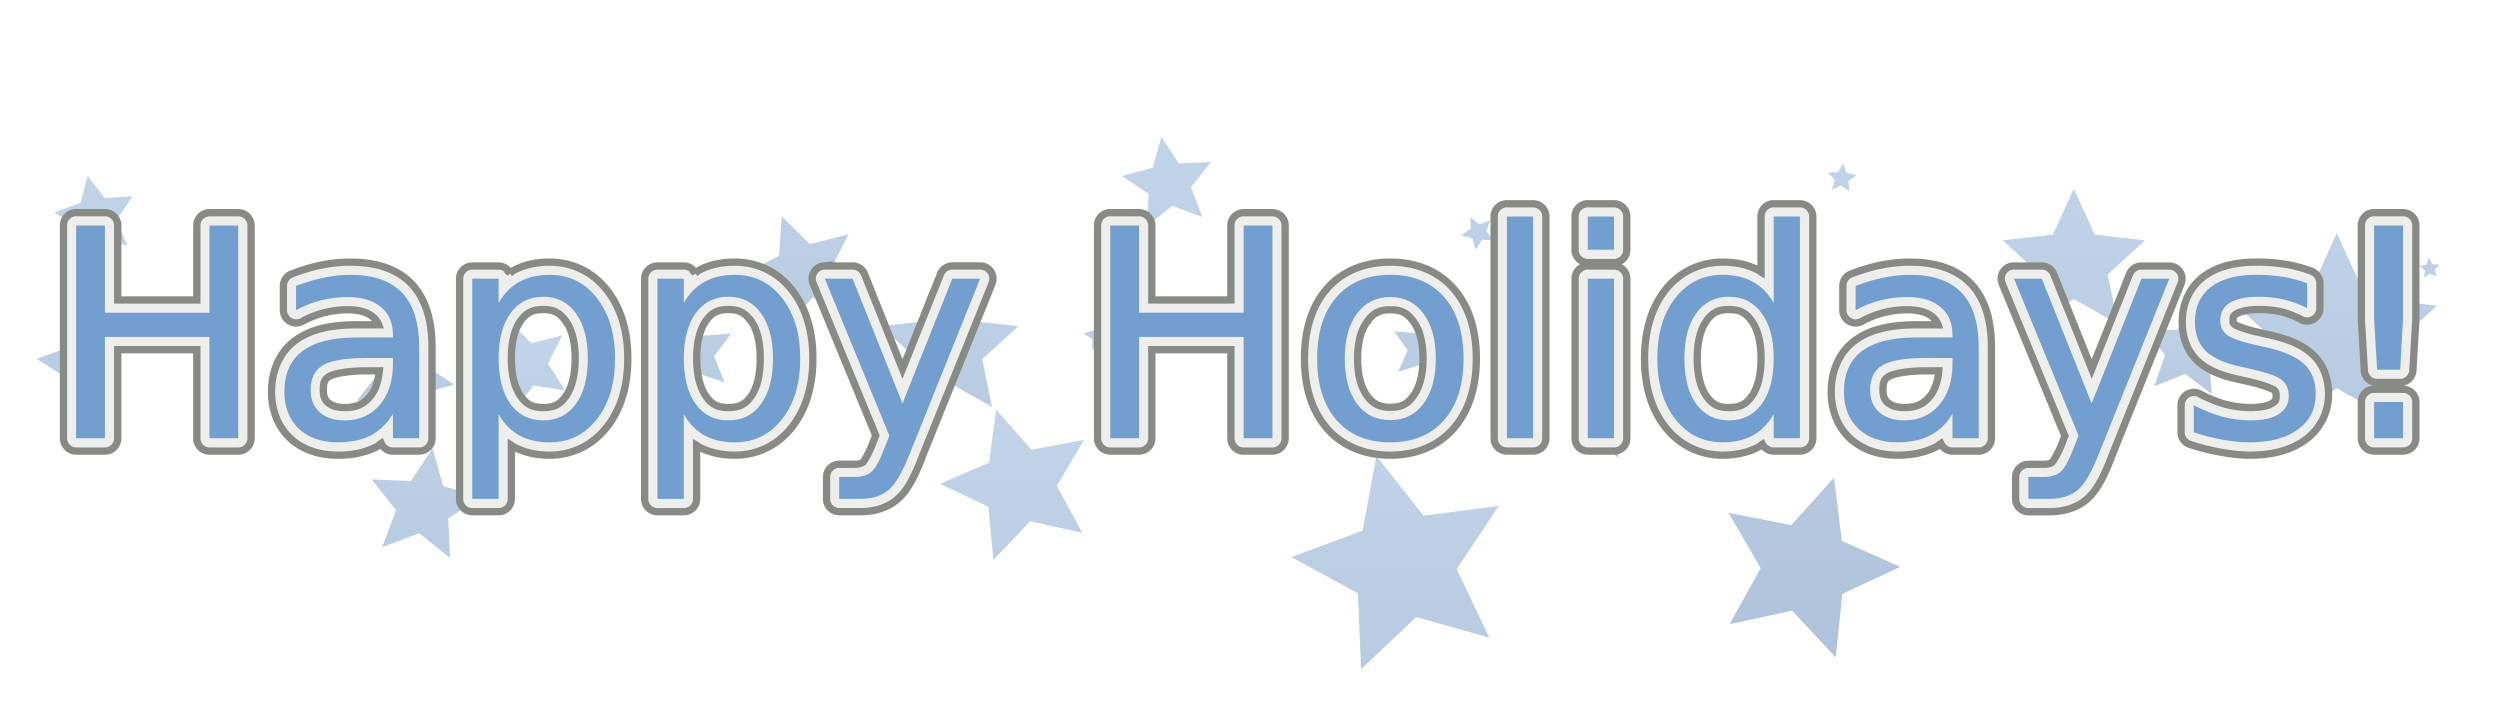 <?xml version="1.0" encoding="UTF-8" standalone="no"?>
<!-- Created with Inkscape (http://www.inkscape.org/) -->
<svg
    xmlns:inkscape="http://www.inkscape.org/namespaces/inkscape"
    xmlns:rdf="http://www.w3.org/1999/02/22-rdf-syntax-ns#"
    xmlns="http://www.w3.org/2000/svg"
    xmlns:sodipodi="http://sodipodi.sourceforge.net/DTD/sodipodi-0.dtd"
    xmlns:cc="http://creativecommons.org/ns#"
    xmlns:xlink="http://www.w3.org/1999/xlink"
    xmlns:dc="http://purl.org/dc/elements/1.1/"
    xmlns:svg="http://www.w3.org/2000/svg"
    xmlns:ns1="http://sozi.baierouge.fr"
    id="svg2"
    sodipodi:docname="New document 1"
    viewBox="0 0 342.77 96.791"
    version="1.1"
    inkscape:version="0.48.0 r9654"
  >
  <defs
      id="defs4"
    >
    <linearGradient
        id="linearGradient3464"
        inkscape:collect="always"
      >
      <stop
          id="stop3466"
          style="stop-color:#3465a4"
          offset="0"
      />
      <stop
          id="stop3468"
          style="stop-color:#729fcf"
          offset="1"
      />
    </linearGradient
    >
    <filter
        id="filter5205"
        inkscape:collect="always"
        color-interpolation-filters="sRGB"
      >
      <feGaussianBlur
          id="feGaussianBlur5207"
          stdDeviation="2.097"
          inkscape:collect="always"
      />
    </filter
    >
    <linearGradient
        id="linearGradient5211"
        y2="599.44"
        xlink:href="#linearGradient3464"
        gradientUnits="userSpaceOnUse"
        x2="484.01"
        y1="691.74"
        x1="484.01"
        inkscape:collect="always"
    />
  </defs
  >
  <sodipodi:namedview
      id="base"
      bordercolor="#666666"
      inkscape:pageshadow="2"
      inkscape:window-y="24"
      fit-margin-left="0"
      pagecolor="#ffffff"
      fit-margin-top="0"
      inkscape:window-maximized="1"
      inkscape:zoom="1.4142136"
      inkscape:window-x="0"
      inkscape:window-height="947"
      showgrid="false"
      borderopacity="1.0"
      inkscape:current-layer="layer1"
      inkscape:cx="210.12748"
      inkscape:cy="13.825361"
      fit-margin-right="0"
      fit-margin-bottom="0"
      inkscape:window-width="1280"
      inkscape:pageopacity="0.0"
      inkscape:document-units="px"
    >
    <inkscape:grid
        id="grid2985"
        enabled="true"
        visible="true"
        snapvisiblegridlinesonly="true"
        type="xygrid"
        empspacing="5"
    />
  </sodipodi:namedview
  >
  <g
      id="layer1"
      inkscape:label="Layer 1"
      inkscape:groupmode="layer"
      transform="translate(-295.49 -597.28)"
    >
    <g
        id="g3415"
        style="opacity:.4;filter:url(#filter5205);fill:url(#linearGradient5211)"
      >
      <path
          id="path3195"
          sodipodi:r2="2.8777163"
          style="color:#000000;fill:url(#linearGradient5211)"
          sodipodi:type="star"
          d="m312.89 630.93-3.669-1.069-2.961 2.417-0.117-3.82-3.213-2.069 3.597-1.292 0.975-3.696 2.34 3.022 3.816-0.215-2.151 3.159z"
          sodipodi:r1="5.7554321"
          inkscape:transform-center-x="0.35426334"
          inkscape:transform-center-y="-0.2016571"
          sodipodi:arg1="0.74194727"
          sodipodi:arg2="1.3702658"
          inkscape:randomized="0"
          sodipodi:cy="627.03748"
          sodipodi:cx="308.6521"
          inkscape:rounded="0"
          inkscape:flatsided="false"
          sodipodi:sides="5"
      />
      <path
          id="path3197"
          sodipodi:r2="2.25"
          style="color:#000000;fill:url(#linearGradient5211)"
          sodipodi:type="star"
          d="m324.56 641.18 0.96-2.83-1.787-2.395 2.988 0.038 1.725-2.44 0.887 2.854 2.854 0.887-2.44 1.725 0.038 2.988-2.395-1.787z"
          sodipodi:r1="4.5"
          inkscape:transform-center-x="-0.21753409"
          inkscape:transform-center-y="-0.21753409"
          sodipodi:arg1="2.3561945"
          sodipodi:arg2="2.984513"
          inkscape:randomized="0"
          sodipodi:cy="637.99762"
          sodipodi:cx="327.74399"
          inkscape:rounded="0"
          inkscape:flatsided="false"
          sodipodi:sides="5"
      />
      <path
          id="path3199"
          sodipodi:r2="3.2015624"
          style="color:#000000;fill:url(#linearGradient5211)"
          sodipodi:type="star"
          d="m300.52 646.48 3.998-1.449 1.072-4.115 2.614 3.354 4.245-0.252-2.382 3.522 1.551 3.959-4.086-1.177-3.286 2.699-0.143-4.25z"
          sodipodi:r1="6.4031243"
          inkscape:transform-center-x="0.39989073"
          inkscape:transform-center-y="-0.21850801"
          sodipodi:arg1="-3.0309354"
          sodipodi:arg2="-2.4026169"
          inkscape:randomized="0"
          sodipodi:cy="647.19"
          sodipodi:cx="306.88434"
          inkscape:rounded="0"
          inkscape:flatsided="false"
          sodipodi:sides="5"
      />
      <path
          id="path3201"
          sodipodi:r2="2.5310574"
          style="color:#000000;fill:url(#linearGradient5211)"
          sodipodi:type="star"
          d="m313.6 657.09-2.114 2.614 0.955 3.223-3.139-1.202-2.77 1.904 0.173-3.357-2.667-2.046 3.246-0.872 1.122-3.169 1.833 2.818z"
          sodipodi:r1="5.0621142"
          inkscape:transform-center-x="0.18454293"
          inkscape:transform-center-y="-0.30450253"
          sodipodi:arg1="-0.43240778"
          sodipodi:arg2="0.19591076"
          inkscape:randomized="0"
          sodipodi:cy="659.21082"
          sodipodi:cx="309.00565"
          inkscape:rounded="0"
          inkscape:flatsided="false"
          sodipodi:sides="5"
      />
      <path
          id="path3203"
          sodipodi:r2="1.3806702"
          style="color:#000000;fill:url(#linearGradient5211)"
          sodipodi:type="star"
          d="m327.74 647.9-0.744 1.676 0.959 1.563-1.824-0.189-1.19 1.395-0.384-1.793-1.695-0.701 1.587-0.919 0.143-1.828 1.364 1.225z"
          sodipodi:r1="2.7613404"
          inkscape:transform-center-x="0.20924062"
          inkscape:transform-center-y="0.056634377"
          sodipodi:arg1="-0.69473828"
          sodipodi:arg2="-0.066419745"
          inkscape:randomized="0"
          sodipodi:cy="649.66486"
          sodipodi:cx="325.62268"
          inkscape:rounded="0"
          inkscape:flatsided="false"
          sodipodi:sides="5"
      />
      <path
          id="path3205"
          sodipodi:r2="2.8993535"
          style="color:#000000;fill:url(#linearGradient5211)"
          sodipodi:type="star"
          d="m345.42 631.99-0.755 3.776 2.683 2.762-3.824 0.449-1.798 3.405-1.609-3.498-3.794-0.658 2.83-2.611-0.547-3.812 3.358 1.885z"
          sodipodi:r1="5.798707"
          inkscape:transform-center-x="0.04905086"
          inkscape:transform-center-y="0.50686958"
          sodipodi:arg1="-0.9151007"
          sodipodi:arg2="-0.28678217"
          inkscape:randomized="0"
          sodipodi:cy="636.58337"
          sodipodi:cx="341.88614"
          inkscape:rounded="0"
          inkscape:flatsided="false"
          sodipodi:sides="5"
      />
      <path
          id="path3235"
          sodipodi:r2="4.6195946"
          style="color:#000000;fill:url(#linearGradient5211)"
          sodipodi:type="star"
          d="m350.02 629.16-6.485-0.987-4.178 5.057-1.065-6.472-6.1-2.411 5.827-3.013 0.408-6.547 4.666 4.61 6.352-1.635-2.943 5.862z"
          sodipodi:r1="9.7082443"
          inkscape:transform-center-x="0.51884429"
          inkscape:transform-center-y="0.10029328"
          transform="matrix(.663 0 0 .663 140.89 233.67)"
          sodipodi:arg2="1.2062205"
          sodipodi:arg1="0.57790194"
          inkscape:randomized="0"
          sodipodi:cy="623.85547"
          sodipodi:cx="341.88614"
          inkscape:rounded="0"
          inkscape:flatsided="false"
          sodipodi:sides="5"
      />
      <path
          id="path3237"
          sodipodi:r2="2.7127194"
          style="color:#000000;fill:url(#linearGradient5211)"
          sodipodi:type="star"
          d="m349.66 637.29-1.147-3.677-3.744-0.904 3.142-2.227-0.297-3.84 3.089 2.3 3.561-1.469-1.233 3.649 2.498 2.932-3.852-0.045z"
          sodipodi:r1="5.7008772"
          inkscape:transform-center-x="0.21850801"
          inkscape:transform-center-y="0.33236804"
          transform="translate(8.485 2.475)"
          sodipodi:arg2="2.3234699"
          sodipodi:arg1="1.6951513"
          inkscape:randomized="0"
          sodipodi:cy="631.63367"
          sodipodi:cx="350.3714"
          inkscape:rounded="0"
          inkscape:flatsided="false"
          sodipodi:sides="5"
      />
      <path
          id="path3239"
          sodipodi:r2="3.8067398"
          style="color:#000000;fill:url(#linearGradient5211)"
          sodipodi:type="star"
          d="m341.53 650.37 1.897-5.061-3.368-4.227 5.4 0.24 2.98-4.51 1.44 5.21 5.21 1.44-4.51 2.98 0.24 5.4-4.227-3.368z"
          sodipodi:r1="8"
          inkscape:transform-center-x="-0.38672727"
          inkscape:transform-center-y="-0.38672727"
          transform="translate(6.364 21.92)"
          sodipodi:arg2="2.984513"
          sodipodi:arg1="2.3561945"
          inkscape:randomized="0"
          sodipodi:cy="644.71515"
          sodipodi:cx="347.18942"
          inkscape:rounded="0"
          inkscape:flatsided="false"
          sodipodi:sides="5"
      />
      <path
          id="path3241"
          sodipodi:r2="4.2159748"
          style="color:#000000;fill:url(#linearGradient5211)"
          sodipodi:type="star"
          d="m353.2 652.14-3.597 4.785 2.258 5.544-5.662-1.943-4.575 3.86 0.098-5.985-5.085-3.158 5.723-1.757 1.432-5.812 3.439 4.9z"
          sodipodi:r1="8.8600225"
          inkscape:transform-center-x="0.50413123"
          inkscape:transform-center-y="-0.35213349"
          transform="translate(-15.203 7.778)"
          sodipodi:arg2="0.12897181"
          sodipodi:arg1="-0.49934672"
          inkscape:randomized="0"
          sodipodi:cy="656.38239"
          sodipodi:cx="345.42166"
          inkscape:rounded="0"
          inkscape:flatsided="false"
          sodipodi:sides="5"
      />
      <path
          id="path3243"
          sodipodi:r2="3.3856785"
          style="color:#000000;fill:url(#linearGradient5211)"
          sodipodi:type="star"
          d="m362.39 637.64-0.177 4.804 4.031 2.62-4.624 1.316-1.246 4.643-2.68-3.991-4.801 0.25 2.967-3.783-1.721-4.489 4.514 1.653z"
          sodipodi:r1="7.1151247"
          inkscape:transform-center-x="-0.36042696"
          inkscape:transform-center-y="0.32745641"
          transform="translate(-8.485 4.95)"
          sodipodi:arg2="-0.47883019"
          sodipodi:arg1="-1.1071487"
          inkscape:randomized="0"
          sodipodi:cy="644.008"
          sodipodi:cx="359.21024"
          inkscape:rounded="0"
          inkscape:flatsided="false"
          sodipodi:sides="5"
      />
      <path
          id="path3245"
          sodipodi:r2="1.3563597"
          style="color:#000000;fill:url(#linearGradient5211)"
          sodipodi:type="star"
          d="m378.66 633.4-1.641 1.008 0.022 1.926-1.466-1.249-1.825 0.617 0.735-1.78-1.15-1.545 1.92 0.148 1.114-1.571 0.452 1.872z"
          sodipodi:r1="2.8504386"
          inkscape:transform-center-x="-0.16618402"
          inkscape:transform-center-y="-0.10925401"
          sodipodi:arg1="-0.12435499"
          sodipodi:arg2="0.50396354"
          inkscape:randomized="0"
          sodipodi:cy="633.75494"
          sodipodi:cx="375.82724"
          inkscape:rounded="0"
          inkscape:flatsided="false"
          sodipodi:sides="5"
      />
      <path
          id="path3247"
          sodipodi:r2="0.8411786"
          style="color:#000000;fill:url(#linearGradient5211)"
          sodipodi:type="star"
          d="m379.01 644.01 0.257-1.166-0.869-0.819 1.189-0.116 0.511-1.08 0.478 1.095 1.185 0.152-0.893 0.793 0.221 1.174-1.03-0.605z"
          sodipodi:r1="1.767767"
          inkscape:transform-center-x="-0.0082934688"
          inkscape:transform-center-y="-0.16089971"
          sodipodi:arg1="2.2142974"
          sodipodi:arg2="2.842616"
          inkscape:randomized="0"
          sodipodi:cy="642.59381"
          sodipodi:cx="380.06989"
          inkscape:rounded="0"
          inkscape:flatsided="false"
          sodipodi:sides="5"
      />
      <path
          id="path3249"
          sodipodi:r2="3.5688183"
          style="color:#000000;fill:url(#linearGradient5211)"
          sodipodi:type="star"
          d="m386.08 659.21-4.27 2.729 0.148 5.065-3.915-3.217-4.771 1.706 1.85-4.718-3.097-4.011 5.058 0.302 2.857-4.185 1.276 4.904z"
          sodipodi:r1="7.5"
          inkscape:transform-center-x="-0.39726803"
          inkscape:transform-center-y="-0.32776202"
          sodipodi:arg1="-0.14189705"
          sodipodi:arg2="0.48642148"
          inkscape:randomized="0"
          sodipodi:cy="660.27148"
          sodipodi:cx="378.65567"
          inkscape:rounded="0"
          inkscape:flatsided="false"
          sodipodi:sides="5"
      />
      <path
          id="path3251"
          sodipodi:r2="2.7386789"
          style="color:#000000;fill:url(#linearGradient5211)"
          sodipodi:type="star"
          d="m394.92 638 2.235 3.183 3.878-0.282-2.336 3.109 1.467 3.601-3.678-1.261-2.972 2.508 0.063-3.888-3.304-2.051 3.717-1.142z"
          sodipodi:r1="5.7554321"
          inkscape:transform-center-x="0.32776202"
          inkscape:transform-center-y="-0.22846131"
          transform="translate(-5.303 2.121)"
          sodipodi:arg2="-1.1278257"
          sodipodi:arg1="-1.7561443"
          inkscape:randomized="0"
          sodipodi:cy="643.65448"
          sodipodi:cx="395.9798"
          inkscape:rounded="0"
          inkscape:flatsided="false"
          sodipodi:sides="5"
      />
      <path
          id="path3253"
          sodipodi:r2="2.6970236"
          style="color:#000000;fill:url(#linearGradient5211)"
          sodipodi:type="star"
          d="m404.47 633.05-3.38 1.8-0.192 3.825-2.756-2.659-3.697 0.999 1.677-3.443-2.092-3.207 3.792 0.531 2.404-2.981 0.667 3.771z"
          sodipodi:r1="5.667892"
          inkscape:transform-center-x="-0.43627478"
          inkscape:transform-center-y="-0.10925401"
          transform="translate(-7.778 -5.303)"
          sodipodi:arg2="0.56589972"
          sodipodi:arg1="-0.06241881"
          inkscape:randomized="0"
          sodipodi:cy="633.40143"
          sodipodi:cx="398.80823"
          inkscape:rounded="0"
          inkscape:flatsided="false"
          sodipodi:sides="5"
      />
      <path
          id="path3255"
          sodipodi:r2="3.8363645"
          style="color:#000000;fill:url(#linearGradient5211)"
          sodipodi:type="star"
          d="m403.76 649.66-0.871-5.377-5.061-2.015 4.845-2.49 0.352-5.436 3.865 3.838 5.279-1.345-2.456 4.862 2.91 4.605-5.383-0.833z"
          sodipodi:r1="8.0622578"
          inkscape:transform-center-x="0.65552404"
          inkscape:transform-center-y="0.11930917"
          transform="translate(-.354 -7.425)"
          sodipodi:arg2="2.4653669"
          sodipodi:arg1="1.8370484"
          inkscape:randomized="0"
          sodipodi:cy="641.88672"
          sodipodi:cx="405.8793"
          inkscape:rounded="0"
          inkscape:flatsided="false"
          sodipodi:sides="5"
      />
      <path
          id="path3257"
          sodipodi:r2="7.4481125"
          style="color:#000000;fill:url(#linearGradient5211)"
          sodipodi:type="star"
          d="m421.44 651.43-7.748 7.197 2.195 10.345-9.24-5.145-9.16 5.285 2.038-10.377-7.857-7.079 10.499-1.268 4.305-9.66 4.451 9.593z"
          sodipodi:r1="15.652476"
          inkscape:transform-center-x="0.036717809"
          inkscape:transform-center-y="-1.4597147"
          transform="translate(-1.768 11.667)"
          sodipodi:arg2="0.30656798"
          sodipodi:arg1="-0.32175055"
          inkscape:randomized="0"
          sodipodi:cy="656.38239"
          sodipodi:cx="406.5864"
          inkscape:rounded="0"
          inkscape:flatsided="false"
          sodipodi:sides="5"
      />
      <path
          id="path3259"
          style="color:#000000;fill:url(#linearGradient5211)"
          sodipodi:type="star"
          d="m421.44 630.93 2.769 6.088 6.646 0.752-4.935 4.515 1.339 6.553-5.819-3.298-5.819 3.298 1.339-6.553-4.935-4.515 6.646-0.752z"
          sodipodi:r1="9.8994951"
          inkscape:flatsided="false"
          inkscape:transform-center-y="-0.94531765"
          transform="translate(4.243 4.243)"
          sodipodi:arg2="-0.9424778"
          sodipodi:arg1="-1.5707963"
          inkscape:randomized="0"
          sodipodi:cy="640.82605"
          sodipodi:cx="421.43564"
          inkscape:rounded="0"
          sodipodi:r2="4.7105999"
          sodipodi:sides="5"
      />
      <path
          id="path3261"
          sodipodi:r2="3.3308971"
          style="color:#000000;fill:url(#linearGradient5211)"
          sodipodi:type="star"
          d="m432.75 631.63-4.429-1.66-3.699 2.947 0.21-4.725-3.946-2.607 4.559-1.26 1.26-4.559 2.607 3.946 4.725-0.21-2.947 3.699z"
          sodipodi:r1="7"
          inkscape:transform-center-x="0.33838636"
          inkscape:transform-center-y="-0.33838636"
          sodipodi:arg1="0.78539816"
          sodipodi:arg2="1.4137167"
          inkscape:randomized="0"
          sodipodi:cy="626.6839"
          sodipodi:cx="427.79959"
          inkscape:rounded="0"
          inkscape:flatsided="false"
          sodipodi:sides="5"
      />
      <path
          id="path3263"
          sodipodi:r2="3.0929759"
          style="color:#000000;fill:url(#linearGradient5211)"
          sodipodi:type="star"
          d="m460.33 627.04-4.112-1.541-3.435 2.737 0.195-4.387-3.664-2.421 4.233-1.17 1.17-4.233 2.421 3.664 4.387-0.195-2.737 3.435z"
          sodipodi:r1="6.5"
          inkscape:transform-center-x="0.3142159"
          inkscape:transform-center-y="-0.3142159"
          sodipodi:arg1="0.78539816"
          sodipodi:arg2="1.4137167"
          inkscape:randomized="0"
          sodipodi:cy="622.44128"
          sodipodi:cx="455.73032"
          inkscape:rounded="0"
          inkscape:flatsided="false"
          sodipodi:sides="5"
      />
      <path
          id="path3265"
          sodipodi:r2="1.0640161"
          style="color:#000000;fill:url(#linearGradient5211)"
          sodipodi:type="star"
          d="m464.92 641.53-1.028-1.107-1.478 0.314 0.735-1.32-0.755-1.309 1.482 0.291 1.011-1.122 0.181 1.5 1.38 0.615-1.371 0.636z"
          sodipodi:r1="2.236068"
          inkscape:transform-center-x="-0.20853067"
          inkscape:transform-center-y="-0.0052454013"
          transform="translate(5.303 10.607)"
          sodipodi:arg2="1.8773643"
          sodipodi:arg1="1.2490458"
          inkscape:randomized="0"
          sodipodi:cy="639.4118"
          sodipodi:cx="464.21561"
          inkscape:rounded="0"
          inkscape:flatsided="false"
          sodipodi:sides="5"
      />
      <path
          id="path3267"
          sodipodi:r2="0.69365364"
          style="color:#000000;fill:url(#linearGradient5211)"
          sodipodi:type="star"
          d="m478 639.77-0.771 0.613 0.13 0.976-0.821-0.544-0.888 0.425 0.263-0.949-0.679-0.713 0.984-0.043 0.469-0.866 0.345 0.923z"
          sodipodi:r1="1.457738"
          inkscape:transform-center-x="-0.031138644"
          inkscape:transform-center-y="-0.10925401"
          sodipodi:arg1="-0.24497866"
          sodipodi:arg2="0.38333987"
          inkscape:randomized="0"
          sodipodi:cy="640.11896"
          sodipodi:cx="476.58997"
          inkscape:rounded="0"
          inkscape:flatsided="false"
          sodipodi:sides="5"
      />
      <path
          id="path3269"
          sodipodi:r2="2.6279259"
          style="color:#000000;fill:url(#linearGradient5211)"
          sodipodi:type="star"
          d="m490.38 629.51-1.621 3.361 2.051 3.117-3.697-0.503-2.33 2.914-0.665-3.672-3.492-1.316 3.287-1.767 0.172-3.727 2.696 2.58z"
          sodipodi:r1="5.5226803"
          inkscape:transform-center-x="0.41848124"
          inkscape:transform-center-y="0.11326875"
          sodipodi:arg1="-0.69473828"
          sodipodi:arg2="-0.066419745"
          inkscape:randomized="0"
          sodipodi:cy="633.04785"
          sodipodi:cx="486.13589"
          inkscape:rounded="0"
          inkscape:flatsided="false"
          sodipodi:sides="5"
      />
      <path
          id="path3271"
          sodipodi:r2="1.1285595"
          style="color:#000000;fill:url(#linearGradient5211)"
          sodipodi:type="star"
          d="m500.28 630.22-1.601-0.059-0.873 1.344-0.439-1.541-1.548-0.415 1.33-0.893-0.083-1.6 1.261 0.989 1.496-0.574-0.551 1.505z"
          sodipodi:r1="2.3717082"
          inkscape:transform-center-x="0.10915214"
          inkscape:transform-center-y="0.12014232"
          sodipodi:arg1="0.46364761"
          sodipodi:arg2="1.0919661"
          inkscape:randomized="0"
          sodipodi:cy="629.15875"
          sodipodi:cx="498.15674"
          inkscape:rounded="0"
          inkscape:flatsided="false"
          sodipodi:sides="5"
      />
      <path
          id="path3273"
          sodipodi:r2="3.0700138"
          style="color:#000000;fill:url(#linearGradient5211)"
          sodipodi:type="star"
          d="m500.28 641.89-1.128-4.211-4.192-1.195 3.656-2.374-0.158-4.356 3.387 2.744 4.094-1.497-1.563 4.069 2.689 3.431-4.353-0.229z"
          sodipodi:r1="6.4517441"
          inkscape:transform-center-x="0.32776202"
          inkscape:transform-center-y="0.295984"
          transform="translate(1.768 14.142)"
          sodipodi:arg2="2.3642635"
          sodipodi:arg1="1.735945"
          inkscape:randomized="0"
          sodipodi:cy="635.52271"
          sodipodi:cx="501.33871"
          inkscape:rounded="0"
          inkscape:flatsided="false"
          sodipodi:sides="5"
      />
      <path
          id="path3275"
          sodipodi:r2="7.3293643"
          style="color:#000000;fill:url(#linearGradient5211)"
          sodipodi:type="star"
          d="m528.21 630.93-5.771 8.66 4.466 9.4-10.02-2.813-7.56 7.152-0.421-10.398-9.138-4.98 9.759-3.614 1.912-10.23 6.453 8.165z"
          sodipodi:r1="15.402922"
          inkscape:transform-center-x="1.1406851"
          inkscape:transform-center-y="-0.34313007"
          transform="translate(-27.224 35.709)"
          sodipodi:arg2="0.072152301"
          sodipodi:arg1="-0.55616623"
          inkscape:randomized="0"
          sodipodi:cy="639.05829"
          sodipodi:cx="515.12732"
          inkscape:rounded="0"
          inkscape:flatsided="false"
          sodipodi:sides="5"
      />
      <path
          id="path3277"
          sodipodi:r2="1.504746"
          style="color:#000000;fill:url(#linearGradient5211)"
          sodipodi:type="star"
          d="m523.26 606.53-2.135-0.079-1.164 1.792-0.585-2.055-2.064-0.554 1.774-1.191-0.111-2.134 1.681 1.319 1.995-0.765-0.735 2.006z"
          sodipodi:r1="3.1622777"
          inkscape:transform-center-x="0.14553618"
          inkscape:transform-center-y="0.16018976"
          sodipodi:arg1="0.46364761"
          sodipodi:arg2="1.0919661"
          inkscape:randomized="0"
          sodipodi:cy="605.11713"
          sodipodi:cx="520.4306"
          inkscape:rounded="0"
          inkscape:flatsided="false"
          sodipodi:sides="5"
      />
      <path
          id="path3279"
          sodipodi:r2="0.98097438"
          style="color:#000000;fill:url(#linearGradient5211)"
          sodipodi:type="star"
          d="m549.07 623.5-1.147-0.791-1.267 0.578 0.398-1.335-0.941-1.027 1.392-0.035 0.686-1.212 0.463 1.314 1.365 0.277-1.106 0.846z"
          sodipodi:r1="2.0615528"
          inkscape:transform-center-x="-0.055924425"
          inkscape:transform-center-y="-0.14291348"
          sodipodi:arg1="1.0303768"
          sodipodi:arg2="1.6586954"
          inkscape:randomized="0"
          sodipodi:cy="621.73413"
          sodipodi:cx="548.00775"
          inkscape:rounded="0"
          inkscape:flatsided="false"
          sodipodi:sides="5"
      />
      <path
          id="path3281"
          sodipodi:r2="1.0640161"
          style="color:#000000;fill:url(#linearGradient5211)"
          sodipodi:type="star"
          d="m553.31 645.07-1.502 0.158-0.636 1.371-0.615-1.38-1.5-0.181 1.122-1.011-0.291-1.482 1.309 0.755 1.32-0.735-0.314 1.478z"
          sodipodi:r1="2.236068"
          inkscape:transform-center-x="0.0052454013"
          inkscape:transform-center-y="0.20853067"
          sodipodi:arg1="0.32175055"
          sodipodi:arg2="0.95006909"
          inkscape:randomized="0"
          sodipodi:cy="644.36157"
          sodipodi:cx="551.18976"
          inkscape:rounded="0"
          inkscape:flatsided="false"
          sodipodi:sides="5"
      />
      <path
          id="path3283"
          style="color:#000000;fill:url(#linearGradient5211)"
          sodipodi:type="star"
          d="m579.83 623.15 2.868 6.306 6.883 0.779-5.111 4.676 1.387 6.787-6.027-3.416-6.027 3.416 1.387-6.787-5.111-4.676 6.883-0.779z"
          sodipodi:r1="10.253048"
          inkscape:flatsided="false"
          inkscape:transform-center-y="-0.97907899"
          sodipodi:arg1="-1.5707963"
          sodipodi:arg2="-0.9424778"
          inkscape:randomized="0"
          sodipodi:cy="633.40143"
          sodipodi:cx="579.82758"
          inkscape:rounded="0"
          sodipodi:r2="4.8788357"
          sodipodi:sides="5"
      />
      <path
          id="path3285"
          sodipodi:r2="6.3329077"
          style="color:#000000;fill:url(#linearGradient5211)"
          sodipodi:type="star"
          d="m596.8 619.26-8.916 1.168-3.578 8.25-3.866-8.119-8.951-0.853 6.527-6.186-1.955-8.777 7.9 4.296 7.743-4.571-1.644 8.84z"
          sodipodi:r1="13.308832"
          inkscape:transform-center-x="-0.036214785"
          inkscape:transform-center-y="0.60090088"
          transform="matrix(.5 0 0 .5 308.69 316.77)"
          sodipodi:arg2="0.92486434"
          sodipodi:arg1="0.29654581"
          inkscape:randomized="0"
          sodipodi:cy="615.37018"
          sodipodi:cx="584.07019"
          inkscape:rounded="0"
          inkscape:flatsided="false"
          sodipodi:sides="5"
      />
      <path
          id="path3287"
          sodipodi:r2="6.8647594"
          style="color:#000000;fill:url(#linearGradient5211)"
          sodipodi:type="star"
          d="m624.38 655.32-8.482-4.803-8.477 4.811 1.946-9.551-7.195-6.576 9.685-1.1 4.031-8.875 4.039 8.871 9.686 1.091-7.189 6.583z"
          sodipodi:r1="14.426538"
          inkscape:transform-center-x="0.0021298565"
          inkscape:transform-center-y="-1.375586"
          sodipodi:arg1="0.94200004"
          sodipodi:arg2="1.5703186"
          inkscape:randomized="0"
          sodipodi:cy="643.65448"
          sodipodi:cx="615.89001"
          inkscape:rounded="0"
          inkscape:flatsided="false"
          sodipodi:sides="5"
      />
      <path
          id="path3289"
          sodipodi:r2="1.0233378"
          style="color:#000000;fill:url(#linearGradient5211)"
          sodipodi:type="star"
          d="m631.45 645.07 0.376 1.404 1.397 0.398-1.219 0.791 0.053 1.452-1.129-0.915-1.365 0.499 0.521-1.356-0.896-1.144 1.451 0.076z"
          sodipodi:r1="2.1505814"
          inkscape:transform-center-x="-0.10925401"
          inkscape:transform-center-y="-0.098661333"
          sodipodi:arg1="-1.4056476"
          sodipodi:arg2="-0.77732912"
          inkscape:randomized="0"
          sodipodi:cy="647.19"
          sodipodi:cx="631.09277"
          inkscape:rounded="0"
          inkscape:flatsided="false"
          sodipodi:sides="5"
      />
      <path
          id="path3291"
          sodipodi:r2="0.69365364"
          style="color:#000000;fill:url(#linearGradient5211)"
          sodipodi:type="star"
          d="m627.2 633.75 0.969-0.178 0.345-0.923 0.469 0.866 0.984 0.043-0.679 0.713 0.263 0.949-0.888-0.425-0.821 0.544 0.13-0.976z"
          sodipodi:r1="1.457738"
          inkscape:transform-center-x="0.031138644"
          inkscape:transform-center-y="-0.10925401"
          sodipodi:arg1="-2.896614"
          sodipodi:arg2="-2.2682955"
          inkscape:randomized="0"
          sodipodi:cy="634.10852"
          sodipodi:cx="628.61792"
          inkscape:rounded="0"
          inkscape:flatsided="false"
          sodipodi:sides="5"
      />
      <path
          id="path3293"
          sodipodi:r2="2.8201444"
          style="color:#000000;fill:url(#linearGradient5211)"
          sodipodi:type="star"
          d="m580.89 659.21 2.985-2.669-0.757-3.932 3.461 2.014 3.506-1.935-0.846 3.914 2.924 2.736-3.984 0.405-1.699 3.626-1.616-3.663z"
          sodipodi:r1="5.9266348"
          inkscape:transform-center-x="0.020647841"
          inkscape:transform-center-y="0.54627003"
          sodipodi:arg1="2.8387078"
          sodipodi:arg2="3.4670263"
          inkscape:randomized="0"
          sodipodi:cy="657.44305"
          sodipodi:cx="586.5451"
          inkscape:rounded="0"
          inkscape:flatsided="false"
          sodipodi:sides="5"
      />
      <path
          id="path3295"
          sodipodi:r2="6.1722107"
          style="color:#000000;fill:url(#linearGradient5211)"
          sodipodi:type="star"
          d="m546.95 662.75 1.069 8.698 8.012 3.551-7.942 3.705-0.901 8.717-5.978-6.409-8.569 1.837 4.248-7.666-4.395-7.582 8.603 1.671z"
          sodipodi:r1="12.971122"
          inkscape:transform-center-x="-1.2017941"
          inkscape:transform-center-y="-0.038672982"
          sodipodi:arg1="-1.2662854"
          sodipodi:arg2="-0.63796691"
          inkscape:randomized="0"
          sodipodi:cy="675.12073"
          sodipodi:cx="543.05798"
          inkscape:rounded="0"
          inkscape:flatsided="false"
          sodipodi:sides="5"
      />
      <path
          id="path3297"
          sodipodi:r2="5.9170203"
          style="color:#000000;fill:url(#linearGradient5211)"
          sodipodi:type="star"
          d="m574.88 640.83-6.503 5.319 1.223 8.312-7.068-4.541-7.527 3.732 2.135-8.126-5.875-6.005 8.388-0.481 3.896-7.444 3.049 7.829z"
          sodipodi:r1="12.43483"
          inkscape:transform-center-x="-0.21272511"
          inkscape:transform-center-y="-0.98328606"
          sodipodi:arg1="-0.25877089"
          sodipodi:arg2="0.36954764"
          inkscape:randomized="0"
          sodipodi:cy="644.008"
          sodipodi:cx="562.85699"
          inkscape:rounded="0"
          inkscape:flatsided="false"
          sodipodi:sides="5"
      />
      <path
          id="path3299"
          sodipodi:r2="12.867558"
          style="color:#000000;fill:url(#linearGradient5211)"
          sodipodi:type="star"
          d="m560.03 626.68 18.267 0.353 9.686-15.492 5.309 17.482 17.727 4.424-14.986 10.452 1.27 18.226-14.571-11.022-16.942 6.84 5.98-17.264z"
          sodipodi:r1="27.041636"
          inkscape:transform-center-x="-0.27484906"
          inkscape:transform-center-y="-0.37855283"
          transform="matrix(.25 0 0 .25 449.4 485.76)"
          sodipodi:arg2="-2.0671686"
          sodipodi:arg1="-2.6954871"
          inkscape:randomized="0"
          sodipodi:cy="638.35114"
          sodipodi:cx="584.42377"
          inkscape:rounded="0"
          inkscape:flatsided="false"
          sodipodi:sides="5"
      />
      <path
          id="path3301"
          sodipodi:r2="3.5489364"
          style="color:#000000;fill:url(#linearGradient5211)"
          sodipodi:type="star"
          d="m540.94 645.42 0.612-5.002-3.977-3.094 4.946-0.964 1.714-4.739 2.445 4.406 5.036 0.166-3.435 3.687 1.399 4.841-4.568-2.128z"
          sodipodi:r1="7.4582171"
          inkscape:transform-center-x="0.18365026"
          inkscape:transform-center-y="-0.53526988"
          sodipodi:arg1="2.1193457"
          sodipodi:arg2="2.7476643"
          inkscape:randomized="0"
          sodipodi:cy="639.05829"
          sodipodi:cx="544.82581"
          inkscape:rounded="0"
          inkscape:flatsided="false"
          sodipodi:sides="5"
      />
      <path
          id="path3303"
          sodipodi:r2="0.98097438"
          style="color:#000000;fill:url(#linearGradient5211)"
          sodipodi:type="star"
          d="m514.77 657.09 1.384 0.158 0.846-1.106 0.277 1.365 1.314 0.463-1.212 0.686-0.035 1.393-1.027-0.941-1.335 0.398 0.578-1.267z"
          sodipodi:r1="2.0615528"
          inkscape:transform-center-x="-0.14291348"
          inkscape:transform-center-y="-0.055924425"
          sodipodi:arg1="-2.6011732"
          sodipodi:arg2="-1.9728546"
          inkscape:randomized="0"
          sodipodi:cy="658.15015"
          sodipodi:cx="516.5415"
          inkscape:rounded="0"
          inkscape:flatsided="false"
          sodipodi:sides="5"
      />
      <path
          id="path3305"
          sodipodi:r2="5.4488635"
          style="color:#000000;fill:url(#linearGradient5211)"
          sodipodi:type="star"
          d="m496.04 639.77 6.464-4.252-0.328-7.73 6.041 4.834 7.25-2.7-2.73 7.239 4.809 6.061-7.728-0.36-4.279 6.446-2.046-7.461z"
          sodipodi:r1="11.450982"
          inkscape:transform-center-x="0.56082936"
          inkscape:transform-center-y="0.54627003"
          transform="translate(10.607 -3.182)"
          sodipodi:arg2="3.6149144"
          sodipodi:arg1="2.9865959"
          inkscape:randomized="0"
          sodipodi:cy="637.99762"
          sodipodi:cx="507.34912"
          inkscape:rounded="0"
          inkscape:flatsided="false"
          sodipodi:sides="5"
      />
      <path
          id="path3307"
          sodipodi:r2="2.2633803"
          style="color:#000000;fill:url(#linearGradient5211)"
          sodipodi:type="star"
          d="m487.2 648.25 1.284-2.946-1.868-2.615 3.199 0.311 1.91-2.584 0.692 3.138 3.048 1.018-2.771 1.628-0.026 3.214-2.405-2.132z"
          sodipodi:r1="4.7565746"
          inkscape:transform-center-x="-0.30592243"
          inkscape:transform-center-y="-0.15331619"
          sodipodi:arg1="2.4087776"
          sodipodi:arg2="3.0370961"
          inkscape:randomized="0"
          sodipodi:cy="645.06866"
          sodipodi:cx="490.73212"
          inkscape:rounded="0"
          inkscape:flatsided="false"
          sodipodi:sides="5"
      />
      <path
          id="path3309"
          style="color:#000000;fill:url(#linearGradient5211)"
          sodipodi:type="star"
          d="m465.28 630.57 1.286 2.827 3.086 0.349-2.291 2.096 0.622 3.043-2.702-1.531-2.702 1.531 0.622-3.043-2.291-2.096 3.086-0.349z"
          sodipodi:r1="4.5961943"
          inkscape:flatsided="false"
          inkscape:transform-center-y="-0.43889748"
          sodipodi:arg1="-1.5707963"
          sodipodi:arg2="-0.9424778"
          inkscape:randomized="0"
          sodipodi:cy="635.16919"
          sodipodi:cx="465.27625"
          inkscape:rounded="0"
          sodipodi:r2="2.1870644"
          sodipodi:sides="5"
      />
      <path
          id="path3311"
          sodipodi:r2="5.1607523"
          style="color:#000000;fill:url(#linearGradient5211)"
          sodipodi:type="star"
          d="m456.44 637.29-0.693-7.295-6.615-3.152 6.724-2.913 0.954-7.265 4.849 5.494 7.205-1.338-3.727 6.309 3.499 6.439-7.152-1.595z"
          sodipodi:r1="10.845506"
          inkscape:transform-center-x="0.97843544"
          inkscape:transform-center-y="-0.059988351"
          transform="translate(-24.749 36.77)"
          sodipodi:arg2="2.5311743"
          sodipodi:arg1="1.9028558"
          inkscape:randomized="0"
          sodipodi:cy="627.03748"
          sodipodi:cx="459.97296"
          inkscape:rounded="0"
          inkscape:flatsided="false"
          sodipodi:sides="5"
      />
      <path
          id="path3313"
          sodipodi:r2="3.8363647"
          style="color:#000000;fill:url(#linearGradient5211)"
          sodipodi:type="star"
          d="m450.43 644.36 4.191-3.48-0.833-5.383 4.605 2.91 4.862-2.456-1.345 5.279 3.838 3.865-5.436 0.352-2.49 4.845-2.015-5.061z"
          sodipodi:r1="8.0622578"
          inkscape:transform-center-x="0.11930917"
          inkscape:transform-center-y="0.65552404"
          transform="translate(-1.414 13.435)"
          sodipodi:arg2="3.5036591"
          sodipodi:arg1="2.8753406"
          inkscape:randomized="0"
          sodipodi:cy="642.24023"
          sodipodi:cx="458.2052"
          inkscape:rounded="0"
          inkscape:flatsided="false"
          sodipodi:sides="5"
      />
      <path
          id="path3315"
          sodipodi:r2="1.0233378"
          style="color:#000000;fill:url(#linearGradient5211)"
          sodipodi:type="star"
          d="m445.83 641.18 0.811 1.206 1.451-0.076-0.896 1.144 0.521 1.356-1.365-0.499-1.129 0.915 0.053-1.452-1.219-0.791 1.397-0.398z"
          sodipodi:r1="2.1505814"
          inkscape:transform-center-x="0.10925401"
          inkscape:transform-center-y="-0.098661333"
          sodipodi:arg1="-1.735945"
          sodipodi:arg2="-1.1076265"
          inkscape:randomized="0"
          sodipodi:cy="643.3009"
          sodipodi:cx="446.18439"
          inkscape:rounded="0"
          inkscape:flatsided="false"
          sodipodi:sides="5"
      />
    </g
    >
    <g
        id="g3472"
        transform="translate(0,66)"
      >
      <path
          id="path3192"
          d="m501.91 559.22a1.75 1.75 0 0 0 -1.562 1.75v30.406a1.75 1.75 0 0 0 1.75 1.75h3.594a1.75 1.75 0 0 0 1.75 -1.75v-30.406a1.75 1.75 0 0 0 -1.75 -1.75h-3.594a1.75 1.75 0 0 0 -0.188 0zm11.094 0a1.75 1.75 0 0 0 -1.562 1.75v4.562a1.75 1.75 0 0 0 1.75 1.75h3.594a1.75 1.75 0 0 0 1.75 -1.75v-4.562a1.75 1.75 0 0 0 -1.75 -1.75h-3.594a1.75 1.75 0 0 0 -0.188 0zm25.5 0a1.75 1.75 0 0 0 -1.562 1.75v7.625c-0.102-0.061-0.176-0.162-0.281-0.219-1.47-0.819-3.169-1.156-5-1.156-3.105 0-5.896 1.347-7.844 3.812-1.94 2.474-2.844 5.692-2.844 9.406-0 3.714 0.904 6.932 2.844 9.406 1.943 2.459 4.725 3.844 7.844 3.844 1.84 0 3.545-0.363 5-1.156 0.169-0.093 0.307-0.239 0.469-0.344a1.75 1.75 0 0 0 1.562 0.938h3.594a1.75 1.75 0 0 0 1.75 -1.75v-30.406a1.75 1.75 0 0 0 -1.75 -1.75h-3.594a1.75 1.75 0 0 0 -0.188 0zm-232.75 1.219a1.75 1.75 0 0 0 -1.562 1.75v29.188a1.75 1.75 0 0 0 1.75 1.75h3.938a1.75 1.75 0 0 0 1.75 -1.75v-12.156h10.844v12.156a1.75 1.75 0 0 0 1.75 1.75h3.938a1.75 1.75 0 0 0 1.75 -1.75v-29.188a1.75 1.75 0 0 0 -1.75 -1.75h-3.938a1.75 1.75 0 0 0 -1.75 1.75v10.219h-10.844v-10.219a1.75 1.75 0 0 0 -1.75 -1.75h-3.938a1.75 1.75 0 0 0 -0.188 0zm141.78 0a1.75 1.75 0 0 0 -1.562 1.75v29.188a1.75 1.75 0 0 0 1.75 1.75h3.938a1.75 1.75 0 0 0 1.75 -1.75v-12.156h10.844v12.156a1.75 1.75 0 0 0 1.75 1.75h3.938a1.75 1.75 0 0 0 1.75 -1.75v-29.188a1.75 1.75 0 0 0 -1.75 -1.75h-3.938a1.75 1.75 0 0 0 -1.75 1.75v10.219h-10.844v-10.219a1.75 1.75 0 0 0 -1.75 -1.75h-3.938a1.75 1.75 0 0 0 -0.188 0zm173.28 0a1.75 1.75 0 0 0 -1.562 1.75v12.812a1.75 1.75 0 0 0 0 0.094l0.406 6.969a1.75 1.75 0 0 0 1.75 1.656h3.156a1.75 1.75 0 0 0 1.75 -1.656l0.406-6.969a1.75 1.75 0 0 0 0 -0.094v-12.812a1.75 1.75 0 0 0 -1.75 -1.75h-3.969a1.75 1.75 0 0 0 -0.188 0zm-277.28 6.781c-1.276 0-2.618 0.124-3.969 0.406-0.011 0.002-0.021-0.002-0.031 0-1.333 0.268-2.673 0.682-4.062 1.219a1.75 1.75 0 0 0 -1.125 1.625v3.344a1.75 1.75 0 0 0 2.594 1.531c0.97-0.531 1.959-0.924 3-1.188 1.06-0.268 2.127-0.406 3.219-0.406 1.691 0 2.75 0.389 3.438 0.969 0.38 0.312 0.648 0.659 0.812 1.094h-3.094c-3.491 0-6.344 0.636-8.438 2.219-2.078 1.583-3.156 4.115-3.156 6.969 0 2.471 0.831 4.71 2.5 6.312a1.75 1.75 0 0 0 0.031 0.031c1.693 1.593 3.997 2.344 6.562 2.344 1.977 0 3.73-0.349 5.25-1.125a1.75 1.75 0 0 0 0.031 0c0.243-0.127 0.426-0.351 0.656-0.5a1.75 1.75 0 0 0 1.625 1.062h3.594a1.75 1.75 0 0 0 1.75 -1.75v-12.5c-0-3.607-0.84-6.616-2.812-8.688-1.976-2.075-4.917-2.969-8.375-2.969zm27.312 0c-1.82 0-3.504 0.35-4.969 1.156-0.171 0.093-0.305 0.239-0.469 0.344a1.75 1.75 0 0 0 -1.562 -0.969h-3.594a1.75 1.75 0 0 0 -1.75 1.75v30.188a1.75 1.75 0 0 0 1.75 1.75h3.594a1.75 1.75 0 0 0 1.75 -1.75v-7.375c0.101 0.062 0.178 0.161 0.281 0.219 1.45 0.782 3.139 1.156 4.969 1.156 3.13 0 5.912-1.38 7.844-3.844 1.952-2.471 2.875-5.686 2.875-9.406-0-3.72-0.923-6.936-2.875-9.406-1.937-2.47-4.728-3.812-7.844-3.812zm25.406 0c-1.82 0-3.524 0.344-5 1.156-0.165 0.09-0.28 0.243-0.438 0.344a1.75 1.75 0 0 0 -1.56 -0.97h-3.625a1.75 1.75 0 0 0 -1.75 1.75v30.188a1.75 1.75 0 0 0 1.75 1.75h3.625a1.75 1.75 0 0 0 1.75 -1.75v-7.344c0.089 0.054 0.159 0.137 0.25 0.188 1.461 0.788 3.171 1.156 5 1.156 3.13 0 5.888-1.389 7.812-3.844 1.952-2.471 2.875-5.686 2.875-9.406-0-3.72-0.923-6.936-2.875-9.406-1.93-2.462-4.697-3.812-7.812-3.812zm89.875 0c-3.51 0-6.567 1.21-8.688 3.625-2.107 2.417-3.094 5.713-3.094 9.594 0 3.869 0.992 7.167 3.094 9.594 2.115 2.408 5.166 3.656 8.688 3.656 3.51 0 6.545-1.252 8.656-3.656 2.114-2.423 3.125-5.719 3.125-9.594-0-3.887-1.006-7.181-3.125-9.594-2.117-2.41-5.158-3.625-8.656-3.625zm71.219 0c-1.276 0-2.593 0.125-3.938 0.406-0.011 0.002-0.021-0.002-0.031 0-1.327 0.267-2.696 0.679-4.094 1.219a1.75 1.75 0 0 0 -1.125 1.625v3.344a1.75 1.75 0 0 0 2.594 1.531c0.97-0.531 1.959-0.924 3-1.188 1.06-0.268 2.127-0.406 3.219-0.406 1.691 0 2.794 0.399 3.469 0.969 0.373 0.307 0.623 0.66 0.781 1.094h-3.062c-3.491 0-6.344 0.636-8.438 2.219-2.078 1.583-3.156 4.115-3.156 6.969 0 2.471 0.831 4.71 2.5 6.312a1.75 1.75 0 0 0 0.031 0.031c1.683 1.584 3.966 2.344 6.531 2.344 1.977 0 3.75-0.343 5.281-1.125a1.75 1.75 0 0 0 0.031 0c0.239-0.125 0.431-0.323 0.656-0.469a1.75 1.75 0 0 0 1.594 1.031h3.594a1.75 1.75 0 0 0 1.75 -1.75v-12.5c-0-3.607-0.84-6.616-2.812-8.688-1.976-2.075-4.917-2.969-8.375-2.969zm47.5 0c-2.916 0-5.4 0.587-7.281 2.031-1.875 1.44-2.875 3.686-2.875 6.156 0 2.023 0.646 3.913 2 5.25 1.363 1.327 3.274 2.117 5.688 2.625l1.25 0.281c2.135 0.462 3.498 1.079 3.594 1.156 0.245 0.192 0.344 0.3 0.344 0.875-0 0.542-0.055 0.674-0.562 1-0.486 0.306-1.463 0.562-2.969 0.562-1.104 0-2.242-0.143-3.375-0.438-0.009-0.002-0.023 0.002-0.031 0-1.143-0.314-2.304-0.8-3.531-1.438a1.75 1.75 0 0 0 -2.562 1.562v3.719a1.75 1.75 0 0 0 1.219 1.656c1.484 0.481 2.877 0.827 4.219 1.062 1.347 0.247 2.657 0.406 3.969 0.406 3.06 0 5.661-0.649 7.656-2.125 2.002-1.469 3.156-3.746 3.156-6.25-0-2.14-0.724-4.097-2.188-5.438-1.461-1.372-3.523-2.17-6.219-2.75h-0.031l-1.188-0.281a1.75 1.75 0 0 0 -0.031 0c-1.821-0.406-2.975-0.904-3.156-1.031-0.263-0.198-0.281-0.192-0.281-0.562-0-0.605 0.057-0.695 0.5-0.969 0.464-0.283 1.484-0.562 3.094-0.562 1.058 0 2.06 0.089 3 0.312 0.94 0.224 1.84 0.596 2.75 1.062a1.75 1.75 0 0 0 2.562 -1.562v-3.406a1.75 1.75 0 0 0 -1.09 -1.63c-1.111-0.439-2.314-0.755-3.594-0.969-1.289-0.215-2.628-0.312-4.031-0.312zm-196.43 0.53a1.75 1.75 0 0 0 -1.438 2.406l8.59 20.84-0.406 1a1.75 1.75 0 0 0 0 0.031c-0.626 1.645-1.31 2.592-1.312 2.594-0.159 0.136-0.493 0.312-1.188 0.312h-2.094a1.75 1.75 0 0 0 -1.75 1.75v3a1.75 1.75 0 0 0 1.75 1.75h2.875c1.899-0 3.644-0.501 4.969-1.594 1.447-1.193 2.411-3.074 3.469-5.781 0.004-0.01-0.004-0.021 0-0.031l9.625-23.875a1.75 1.75 0 0 0 -1.62 -2.41h-3.812a1.75 1.75 0 0 0 -1.625 1.094l-5.22 13.04-5.22-13.04a1.75 1.75 0 0 0 -1.62 -1.09h-3.781a1.75 1.75 0 0 0 -0.188 0zm104.59 0a1.75 1.75 0 0 0 -1.562 1.75v21.875a1.75 1.75 0 0 0 1.75 1.75h3.594a1.75 1.75 0 0 0 1.75 -1.75v-21.875a1.75 1.75 0 0 0 -1.75 -1.75h-3.594a1.75 1.75 0 0 0 -0.188 0zm58.438 0a1.75 1.75 0 0 0 -1.44 2.41l8.594 20.875-0.375 1c-0.62 1.628-1.317 2.57-1.344 2.594-0.184 0.158-0.461 0.312-1.156 0.312h-2.125a1.75 1.75 0 0 0 -1.75 1.75v3a1.75 1.75 0 0 0 1.75 1.75h2.875c1.899-0 3.66-0.49 5-1.594 1.447-1.193 2.411-3.074 3.469-5.781 0.004-0.01-0.004-0.021 0-0.031l9.594-23.875a1.75 1.75 0 0 0 -1.625 -2.406h-3.812a1.75 1.75 0 0 0 -1.625 1.094l-5.188 13.031-5.219-13.031a1.75 1.75 0 0 0 -1.625 -1.094h-3.812a1.75 1.75 0 0 0 -0.188 0zm-201.47 5.969c1.447 0 2.235 0.419 3.031 1.531a1.75 1.75 0 0 0 0.031 0c0.807 1.105 1.312 2.793 1.312 5.188-0 2.395-0.503 4.101-1.312 5.219-0.791 1.096-1.604 1.5-3.062 1.5-1.449 0-2.267-0.421-3.062-1.5-0.797-1.113-1.312-2.816-1.312-5.219-0-2.403 0.487-4.087 1.281-5.188 0.806-1.112 1.647-1.531 3.094-1.531zm25.375 0c1.447 0 2.276 0.432 3.062 1.531a1.75 1.75 0 0 0 0.031 0c0.798 1.093 1.281 2.779 1.281 5.188-0 2.409-0.481 4.113-1.281 5.219-0.782 1.083-1.635 1.5-3.094 1.5-1.449 0-2.227-0.408-3.031-1.5-0.78-1.12-1.3-2.82-1.3-5.22 0-2.403 0.487-4.087 1.281-5.188 0.815-1.125 1.615-1.531 3.062-1.531zm137.19 0c1.447 0 2.288 0.419 3.094 1.531 0.807 1.105 1.312 2.793 1.312 5.188-0 2.395-0.503 4.101-1.312 5.219-0.801 1.096-1.635 1.5-3.094 1.5-1.449 0-2.227-0.408-3.031-1.5-0.797-1.113-1.312-2.816-1.312-5.219 0-2.403 0.487-4.087 1.281-5.188 0.815-1.125 1.615-1.531 3.062-1.531zm-46.41 0.03c1.452 0 2.282 0.416 3.125 1.562 0.836 1.128 1.344 2.789 1.344 5.125-0 2.35-0.512 4.034-1.344 5.156-0.838 1.13-1.662 1.531-3.125 1.531-1.488 0-2.358-0.454-3.188-1.562-0.813-1.121-1.312-2.767-1.312-5.125 0-2.364 0.511-3.98 1.344-5.094a1.75 1.75 0 0 0 0 -0.031c0.84-1.132 1.696-1.562 3.156-1.562zm-140.34 8.375h1.719c-0.152 1.481-0.572 2.695-1.312 3.562-0.884 1.038-1.848 1.469-3.438 1.469-1.147 0-1.787-0.259-2.25-0.656-0.003-0.002-0.029 0.002-0.031 0-0.441-0.411-0.656-0.874-0.656-1.75-0-1.188 0.236-1.515 0.844-1.875 0.553-0.328 2.356-0.75 5.125-0.75zm213.84 0h1.688c-0.146 1.488-0.549 2.704-1.281 3.562-0.884 1.038-1.848 1.469-3.438 1.469-1.147 0-1.787-0.259-2.25-0.656-0.003-0.002-0.029 0.002-0.031 0-0.441-0.411-0.656-0.874-0.656-1.75 0-1.188 0.236-1.515 0.844-1.875 0.553-0.328 2.356-0.75 5.125-0.75zm61.188 2.531a1.75 1.75 0 0 0 -1.562 1.75v4.969a1.75 1.75 0 0 0 1.75 1.75h3.969a1.75 1.75 0 0 0 1.75 -1.75v-4.969a1.75 1.75 0 0 0 -1.75 -1.75h-3.969a1.75 1.75 0 0 0 -0.188 0z"
          style="stroke:#888a85;fill:#eeeeec"
          inkscape:connector-curvature="0"
      />
      <path
          id="path3173"
          style="fill:#729fcf"
          inkscape:connector-curvature="0"
          d="m621 586.4h3.965v4.961h-3.965v-4.961m0-24.199h3.965v12.793l-0.391 6.973h-3.164l-0.41-6.973v-12.793m-9.18 7.93v3.398c-1.016-0.521-2.07-0.911-3.164-1.172-1.094-0.26-2.227-0.391-3.398-0.391-1.784 0-3.125 0.273-4.023 0.82-0.885 0.547-1.328 1.367-1.328 2.461-0 0.833 0.319 1.491 0.957 1.973 0.638 0.469 1.921 0.918 3.848 1.348l1.23 0.273c2.552 0.547 4.362 1.322 5.43 2.324 1.081 0.99 1.621 2.376 1.621 4.16-0 2.031-0.807 3.639-2.422 4.824-1.602 1.185-3.809 1.777-6.621 1.777-1.172 0-2.396-0.117-3.672-0.352-1.263-0.221-2.598-0.56-4.004-1.016v-3.711c1.328 0.69 2.637 1.211 3.926 1.562 1.289 0.339 2.565 0.508 3.828 0.508 1.693 0 2.995-0.286 3.906-0.859 0.911-0.586 1.367-1.406 1.367-2.461-0-0.977-0.332-1.725-0.996-2.246-0.651-0.521-2.09-1.022-4.316-1.504l-1.25-0.293c-2.227-0.469-3.835-1.185-4.824-2.148-0.99-0.977-1.484-2.311-1.484-4.004 0-2.057 0.729-3.646 2.188-4.766s3.529-1.68 6.211-1.68c1.328 0 2.578 0.098 3.75 0.293 1.172 0.195 2.253 0.488 3.242 0.879m-28.516 23.262c-1.016 2.604-2.005 4.303-2.969 5.098-0.964 0.794-2.253 1.191-3.867 1.191h-2.871v-3.008h2.109c0.99 0 1.758-0.234 2.305-0.703 0.547-0.469 1.152-1.575 1.816-3.32l0.645-1.641-8.848-21.523h3.809l6.836 17.109 6.836-17.109h3.809l-9.609 23.906m-23.691-13.027c-2.904 0-4.915 0.332-6.035 0.996-1.12 0.664-1.68 1.797-1.68 3.398 0 1.276 0.417 2.292 1.25 3.047 0.846 0.742 1.992 1.113 3.438 1.113 1.992 0 3.587-0.703 4.785-2.109 1.211-1.419 1.816-3.301 1.816-5.644v-0.801h-3.574m7.168-1.484v12.48h-3.594v-3.32c-0.82 1.328-1.843 2.311-3.066 2.949-1.224 0.625-2.721 0.938-4.492 0.938-2.24 0-4.023-0.625-5.352-1.875-1.315-1.263-1.973-2.949-1.973-5.059 0-2.461 0.82-4.316 2.461-5.566 1.654-1.25 4.115-1.875 7.383-1.875h5.039v-0.352c-0-1.654-0.547-2.93-1.641-3.828-1.081-0.911-2.604-1.367-4.57-1.367-1.25 0-2.467 0.15-3.652 0.449-1.185 0.299-2.324 0.749-3.418 1.348v-3.32c1.315-0.508 2.591-0.885 3.828-1.133 1.237-0.26 2.441-0.391 3.613-0.391 3.164 0 5.527 0.82 7.09 2.461s2.344 4.128 2.344 7.461m-28.105-6.074v-11.836h3.594v30.391h-3.594v-3.281c-0.755 1.302-1.712 2.272-2.871 2.91-1.146 0.625-2.526 0.938-4.141 0.938-2.643 0-4.798-1.055-6.465-3.164-1.654-2.109-2.481-4.883-2.481-8.32-0-3.438 0.827-6.211 2.481-8.32 1.667-2.109 3.822-3.164 6.465-3.164 1.615 0 2.995 0.319 4.141 0.957 1.159 0.625 2.116 1.589 2.871 2.891m-12.246 7.637c0 2.643 0.54 4.72 1.621 6.231 1.094 1.497 2.591 2.246 4.492 2.246 1.901 0 3.398-0.749 4.492-2.246 1.094-1.51 1.641-3.587 1.641-6.231-0-2.643-0.547-4.713-1.641-6.211-1.094-1.51-2.591-2.266-4.492-2.266-1.901 0-3.398 0.755-4.492 2.266-1.081 1.497-1.621 3.568-1.621 6.211m-13.242-10.957h3.594v21.875h-3.594v-21.875m0-8.516h3.594v4.551h-3.594v-4.551m-11.094 0h3.594v30.391h-3.594v-30.391m-15.977 11.035c-1.927 0-3.45 0.755-4.57 2.266-1.12 1.497-1.68 3.555-1.68 6.172s0.553 4.681 1.66 6.191c1.12 1.497 2.65 2.246 4.59 2.246 1.914 0 3.431-0.755 4.551-2.266s1.68-3.568 1.68-6.172c-0-2.591-0.56-4.642-1.68-6.152-1.12-1.523-2.637-2.285-4.551-2.285m0-3.047c3.125 0 5.579 1.016 7.363 3.047 1.784 2.031 2.676 4.844 2.676 8.438-0 3.581-0.892 6.393-2.676 8.438-1.784 2.031-4.238 3.047-7.363 3.047-3.138 0-5.599-1.016-7.383-3.047-1.771-2.044-2.656-4.857-2.656-8.438 0-3.594 0.885-6.406 2.656-8.438 1.784-2.031 4.245-3.047 7.383-3.047m-38.398-6.758h3.945v11.953h14.336v-11.953h3.945v29.16h-3.945v-13.887h-14.336v13.887h-3.945v-29.16m-27.461 31.191c-1.016 2.604-2.005 4.303-2.969 5.098-0.964 0.794-2.253 1.191-3.867 1.191h-2.871v-3.008h2.109c0.99 0 1.758-0.234 2.305-0.703 0.547-0.469 1.152-1.575 1.816-3.32l0.645-1.641-8.848-21.523h3.809l6.836 17.109 6.836-17.109h3.809l-9.609 23.906m-31.016-5.312v11.602h-3.613v-30.195h3.613v3.32c0.755-1.302 1.706-2.266 2.852-2.891 1.159-0.638 2.539-0.957 4.141-0.957 2.656 0 4.811 1.055 6.465 3.164 1.667 2.109 2.5 4.883 2.5 8.32-0 3.438-0.833 6.211-2.5 8.32-1.654 2.109-3.809 3.164-6.465 3.164-1.602 0-2.982-0.312-4.141-0.938-1.146-0.638-2.096-1.608-2.852-2.91m12.227-7.637c-0-2.643-0.547-4.713-1.641-6.211-1.081-1.51-2.572-2.266-4.473-2.266-1.901 0-3.398 0.755-4.492 2.266-1.081 1.497-1.621 3.568-1.621 6.211s0.54 4.72 1.621 6.231c1.094 1.497 2.591 2.246 4.492 2.246 1.901 0 3.392-0.749 4.473-2.246 1.094-1.51 1.641-3.587 1.641-6.231m-37.617 7.637v11.602h-3.613v-30.195h3.613v3.32c0.755-1.302 1.706-2.266 2.852-2.891 1.159-0.638 2.539-0.957 4.141-0.957 2.656 0 4.811 1.055 6.465 3.164 1.667 2.109 2.5 4.883 2.5 8.32-0 3.438-0.833 6.211-2.5 8.32-1.654 2.109-3.809 3.164-6.465 3.164-1.602 0-2.982-0.312-4.141-0.938-1.146-0.638-2.096-1.608-2.852-2.91m12.227-7.637c-0-2.643-0.547-4.713-1.641-6.211-1.081-1.51-2.572-2.266-4.473-2.266-1.901 0-3.398 0.755-4.492 2.266-1.081 1.497-1.621 3.568-1.621 6.211-0 2.643 0.54 4.72 1.621 6.231 1.094 1.497 2.591 2.246 4.492 2.246 1.901 0 3.392-0.749 4.473-2.246 1.094-1.51 1.641-3.587 1.641-6.231m-30.293-0.078c-2.904 0-4.915 0.332-6.035 0.996-1.12 0.664-1.68 1.797-1.68 3.398-0 1.276 0.417 2.292 1.25 3.047 0.846 0.742 1.992 1.113 3.438 1.113 1.992 0 3.587-0.703 4.785-2.109 1.211-1.419 1.816-3.301 1.816-5.644v-0.801h-3.574m7.168-1.484v12.48h-3.594v-3.32c-0.82 1.328-1.843 2.311-3.066 2.949-1.224 0.625-2.721 0.938-4.492 0.938-2.24 0-4.023-0.625-5.352-1.875-1.315-1.263-1.973-2.949-1.973-5.059 0-2.461 0.82-4.316 2.461-5.566 1.654-1.25 4.115-1.875 7.383-1.875h5.039v-0.352c-0-1.654-0.547-2.93-1.641-3.828-1.081-0.911-2.604-1.367-4.57-1.367-1.25 0-2.467 0.15-3.652 0.449-1.185 0.299-2.324 0.749-3.418 1.348v-3.32c1.315-0.508 2.591-0.885 3.828-1.133 1.237-0.26 2.441-0.391 3.613-0.391 3.164 0 5.527 0.82 7.09 2.461s2.344 4.128 2.344 7.461m-47.031-16.68h3.945v11.953h14.336v-11.953h3.945v29.16h-3.945v-13.887h-14.336v13.887h-3.945v-29.16"
      />
    </g
    >
  </g
  >
</svg
>
